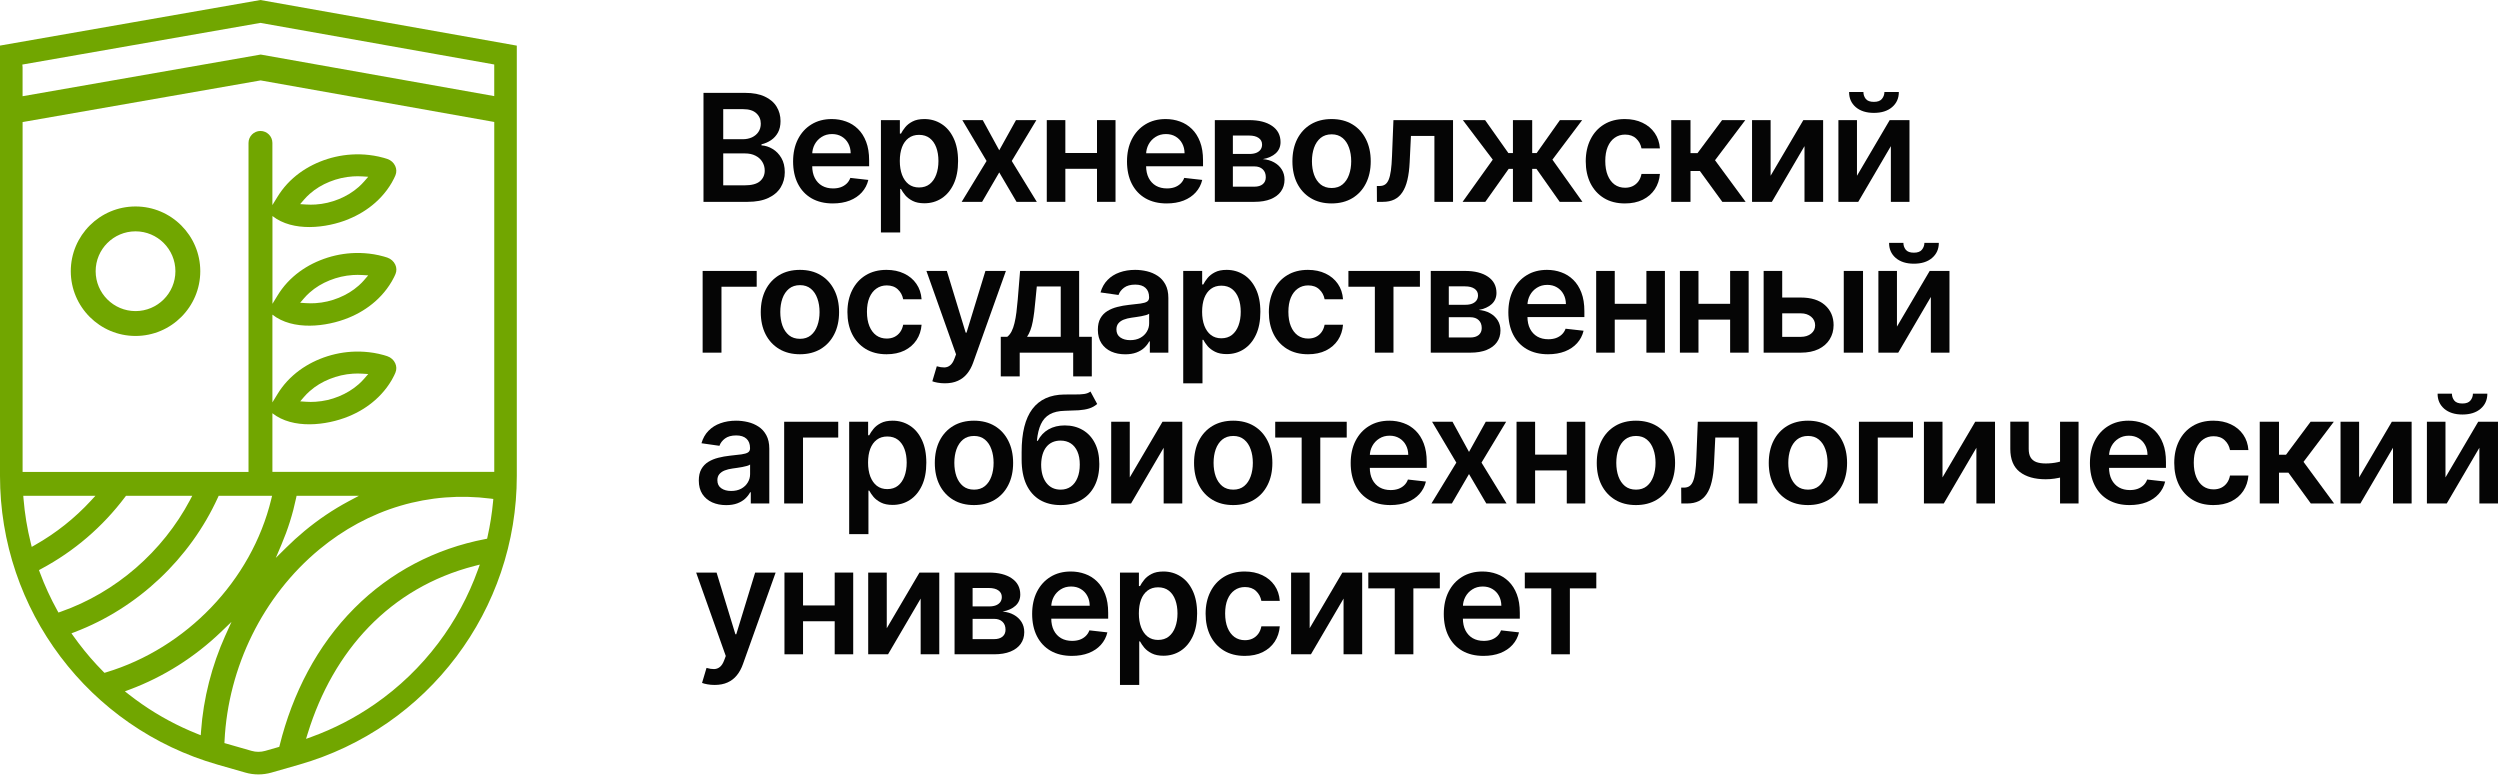 <?xml version="1.0" encoding="UTF-8"?> <svg xmlns="http://www.w3.org/2000/svg" width="978" height="303" viewBox="0 0 978 303" fill="none"> <path fill-rule="evenodd" clip-rule="evenodd" d="M101.889 0L0 17.831V186.203C0 199.049 2.085 211.756 6.209 223.924C10.228 235.783 16.114 246.892 23.652 256.889C31.189 266.887 40.24 275.608 50.533 282.745C61.09 290.059 72.732 295.57 85.077 299.109L95.969 302.233C97.633 302.713 99.356 302.95 101.086 302.95C102.816 302.95 104.539 302.707 106.204 302.233L117.095 299.109C129.441 295.57 141.089 290.059 151.639 282.745C161.933 275.608 170.983 266.893 178.521 256.889C186.058 246.885 191.938 235.783 195.964 223.924C200.088 211.762 202.173 199.055 202.173 186.21V17.851L101.889 0.007V0ZM74.343 195.609C63.635 215.788 45.35 231.757 23.764 239.315L22.869 239.63L22.409 238.802C19.765 234.027 17.482 229.061 15.588 223.944L15.246 223.023L16.108 222.556C29.058 215.623 40.108 206.139 48.948 194.405L49.284 193.958H75.211L74.337 195.609H74.343ZM29.302 247.24C53.901 237.868 74.33 218.55 85.248 194.609L85.551 193.951H106.44L106.105 195.339C98.376 227.199 72.811 253.594 41.509 263.019L40.865 263.217L40.391 262.736C36.918 259.237 33.689 255.501 30.716 251.562C30.065 250.693 29.42 249.819 28.795 248.937L27.953 247.753L29.308 247.24H29.302ZM136.433 196.069C130.263 199.358 124.462 203.297 119.088 207.757C116.615 209.809 114.234 211.973 111.952 214.236L107.894 218.248L110.124 212.992C112.61 207.145 114.53 201.061 115.833 194.846L116.023 193.951H140.412L136.439 196.069H136.433ZM88.175 248.549C82.854 260.395 79.566 273.129 78.645 286.086L78.533 287.625L77.106 287.053C69.515 284.021 62.294 280.14 55.578 275.483C53.828 274.266 52.112 273.004 50.435 271.688L48.856 270.452L50.737 269.748C64.017 264.789 76.152 257.093 86.38 247.286L90.556 243.281L88.182 248.562L88.175 248.549ZM87.84 289.802C89.254 261.059 102.79 233.185 125.034 214.834C134.374 207.125 145.056 201.272 156.684 197.838C168.135 194.458 180.066 193.55 191.906 195.05L192.984 195.188L192.886 196.266C192.458 200.897 191.735 205.488 190.715 210.026L190.551 210.743L189.827 210.881C170.299 214.63 152.758 223.773 138.695 237.861C123.975 252.614 114.419 271.412 109.413 291.532L109.255 292.163L103.77 293.735C102.014 294.242 100.159 294.242 98.403 293.735L87.794 290.69L87.84 289.802ZM120.391 286.888C130.349 254.6 152.488 229.935 185.637 221.398L187.696 220.865L186.979 222.865C183.283 233.165 178.06 242.827 171.477 251.562C164.505 260.809 156.132 268.873 146.608 275.47C138.939 280.791 130.625 285.093 121.851 288.276L119.726 289.046L120.391 286.882V286.888ZM35.596 195.839C29.23 202.745 21.876 208.572 13.7 213.209L12.411 213.94L12.056 212.499C10.636 206.81 9.682 201.009 9.202 195.161L9.103 193.945H37.339L35.596 195.832V195.839ZM136.347 85.728C140.155 84.17 143.707 82.038 146.792 79.302C148.443 77.842 149.923 76.244 151.251 74.481C151.968 73.521 152.633 72.528 153.238 71.495C153.56 70.943 153.863 70.377 154.139 69.798C154.283 69.496 154.428 69.193 154.56 68.884L154.711 68.535C155.185 67.365 155.139 66.089 154.612 64.938C154.034 63.655 152.915 62.655 151.587 62.208L151.232 62.09C150.876 61.971 150.515 61.859 150.16 61.761C149.489 61.57 148.818 61.399 148.134 61.254C146.897 60.985 145.641 60.774 144.385 60.63C142.069 60.36 139.754 60.301 137.426 60.452C133.216 60.721 129.086 61.669 125.179 63.247C121.351 64.793 117.793 66.924 114.701 69.66C113.044 71.12 111.564 72.725 110.242 74.494C109.676 75.251 109.144 76.04 108.644 76.843L106.559 80.23V55.9C106.559 53.335 104.454 51.23 101.889 51.23C99.324 51.23 97.219 53.335 97.219 55.9V184.611H8.84V47.751L101.955 31.453L193.353 47.712V184.605H106.565V161.663C114.557 167.984 127.652 166.458 136.354 162.9C140.162 161.341 143.714 159.21 146.799 156.474C148.449 155.014 149.929 153.415 151.258 151.653C151.975 150.692 152.639 149.699 153.244 148.667C153.567 148.114 153.869 147.548 154.145 146.97C154.29 146.667 154.435 146.364 154.566 146.055L154.711 145.707C155.191 144.536 155.139 143.267 154.612 142.109C154.034 140.82 152.909 139.833 151.58 139.373L151.225 139.254C150.87 139.136 150.508 139.024 150.146 138.919C149.482 138.728 148.805 138.564 148.127 138.413C146.891 138.136 145.634 137.932 144.378 137.788C142.063 137.525 139.754 137.459 137.426 137.61C133.216 137.88 129.086 138.833 125.179 140.412C121.358 141.958 117.799 144.089 114.708 146.825C113.057 148.285 111.571 149.89 110.249 151.653C109.676 152.416 109.144 153.205 108.65 154.014L106.565 157.414V123.087C114.557 129.402 127.665 127.876 136.367 124.317C140.182 122.759 143.727 120.628 146.818 117.891C148.469 116.431 149.949 114.833 151.271 113.077C151.988 112.116 152.652 111.123 153.257 110.091C153.58 109.532 153.889 108.966 154.172 108.387C154.316 108.091 154.454 107.795 154.586 107.493L154.737 107.137C155.211 105.973 155.165 104.697 154.639 103.546C154.047 102.257 152.922 101.264 151.593 100.797L151.238 100.679C150.883 100.56 150.521 100.455 150.166 100.35C149.495 100.159 148.824 99.995 148.147 99.843C146.91 99.567 145.661 99.363 144.404 99.218C142.083 98.955 139.774 98.89 137.446 99.041C133.236 99.311 129.106 100.264 125.199 101.843C121.371 103.382 117.812 105.519 114.721 108.256C113.07 109.716 111.584 111.321 110.268 113.083C109.703 113.846 109.163 114.636 108.67 115.445L106.585 118.852V84.512C114.583 90.813 127.678 89.293 136.38 85.735L136.347 85.728ZM118.891 78.145C119.595 77.329 120.345 76.566 121.154 75.849C123.469 73.804 126.054 72.265 128.915 71.107C131.868 69.917 134.887 69.213 138.064 69.009C139.3 68.93 140.537 68.93 141.78 69.009L144.049 69.154L142.563 70.87C141.866 71.673 141.122 72.422 140.333 73.126C138.018 75.172 135.426 76.724 132.565 77.895C129.625 79.092 126.613 79.802 123.443 80.006C122.186 80.092 120.93 80.085 119.674 80L117.418 79.855L118.891 78.145ZM142.563 148.042C141.872 148.844 141.122 149.594 140.333 150.298C138.018 152.343 135.426 153.895 132.565 155.066C129.625 156.27 126.613 156.967 123.443 157.171C122.186 157.256 120.93 157.256 119.674 157.164L117.444 157.007L118.898 155.31C119.595 154.494 120.358 153.731 121.16 153.021C123.469 150.975 126.067 149.429 128.928 148.278C131.881 147.088 134.9 146.384 138.077 146.18C139.314 146.101 140.55 146.101 141.78 146.18L144.049 146.325L142.556 148.042H142.563ZM142.563 109.459C141.872 110.262 141.122 111.012 140.333 111.715C138.018 113.761 135.42 115.32 132.565 116.484C129.625 117.687 126.613 118.391 123.443 118.595C122.186 118.674 120.923 118.674 119.667 118.589L117.424 118.431L118.891 116.727C119.595 115.912 120.345 115.142 121.154 114.432C123.469 112.386 126.054 110.841 128.915 109.689C131.868 108.499 134.887 107.795 138.064 107.591C139.3 107.512 140.537 107.512 141.773 107.591L144.043 107.729L142.55 109.446L142.563 109.459ZM101.961 21.343L8.833 37.642V26.296L8.741 25.257L101.882 8.952L193.346 25.224V37.596L101.961 21.337V21.343ZM53.02 80.769C39.056 80.769 27.69 92.128 27.69 106.098C27.69 120.062 39.056 131.427 53.02 131.427C66.983 131.427 78.342 120.062 78.349 106.098C78.349 92.135 66.983 80.769 53.02 80.769ZM68.621 106.098C68.621 114.701 61.623 121.7 53.02 121.7C44.416 121.7 37.418 114.701 37.418 106.098C37.418 97.495 44.416 90.497 53.02 90.497C61.623 90.497 68.621 97.495 68.621 106.098Z" fill="#71A600"></path> <path d="M275.204 78.959V36.333H291.522C294.603 36.333 297.163 36.819 299.202 37.79C301.256 38.747 302.789 40.059 303.802 41.724C304.829 43.389 305.342 45.276 305.342 47.385C305.342 49.12 305.009 50.604 304.343 51.839C303.677 53.06 302.782 54.052 301.658 54.816C300.534 55.579 299.279 56.127 297.891 56.46V56.876C299.404 56.959 300.854 57.424 302.241 58.27C303.643 59.103 304.787 60.282 305.675 61.809C306.563 63.335 307.007 65.181 307.007 67.345C307.007 69.552 306.473 71.536 305.405 73.298C304.336 75.046 302.727 76.427 300.576 77.44C298.425 78.453 295.72 78.959 292.459 78.959H275.204ZM282.926 72.507H291.231C294.034 72.507 296.053 71.973 297.287 70.904C298.536 69.822 299.161 68.434 299.161 66.742C299.161 65.479 298.849 64.341 298.224 63.328C297.6 62.301 296.712 61.497 295.56 60.914C294.408 60.317 293.035 60.019 291.439 60.019H282.926V72.507ZM282.926 54.462H290.565C291.897 54.462 293.097 54.219 294.165 53.733C295.234 53.234 296.073 52.533 296.684 51.631C297.308 50.715 297.621 49.633 297.621 48.384C297.621 46.733 297.038 45.373 295.872 44.305C294.72 43.236 293.007 42.702 290.731 42.702H282.926V54.462Z" fill="#050505"></path> <path d="M325.787 79.584C322.582 79.584 319.813 78.918 317.482 77.585C315.165 76.24 313.382 74.339 312.133 71.883C310.884 69.413 310.26 66.506 310.26 63.162C310.26 59.873 310.884 56.987 312.133 54.503C313.396 52.006 315.158 50.063 317.42 48.675C319.682 47.274 322.339 46.573 325.391 46.573C327.362 46.573 329.221 46.892 330.969 47.531C332.732 48.155 334.286 49.126 335.632 50.445C336.992 51.763 338.06 53.442 338.837 55.481C339.614 57.507 340.003 59.922 340.003 62.725V65.035H313.798V59.956H332.78C332.766 58.513 332.454 57.23 331.844 56.106C331.233 54.968 330.38 54.073 329.284 53.421C328.201 52.769 326.939 52.443 325.495 52.443C323.955 52.443 322.602 52.817 321.437 53.567C320.271 54.302 319.362 55.273 318.71 56.48C318.072 57.674 317.746 58.985 317.732 60.414V64.848C317.732 66.707 318.072 68.303 318.752 69.635C319.432 70.953 320.382 71.966 321.603 72.674C322.824 73.367 324.254 73.714 325.891 73.714C326.987 73.714 327.979 73.561 328.867 73.256C329.755 72.937 330.525 72.472 331.178 71.862C331.83 71.251 332.322 70.495 332.655 69.593L339.69 70.384C339.246 72.243 338.4 73.867 337.151 75.254C335.916 76.628 334.334 77.697 332.406 78.46C330.477 79.209 328.271 79.584 325.787 79.584Z" fill="#050505"></path> <path d="M344.618 90.948V46.99H352.028V52.276H352.465C352.854 51.499 353.402 50.674 354.109 49.799C354.817 48.911 355.774 48.155 356.982 47.531C358.189 46.892 359.729 46.573 361.602 46.573C364.072 46.573 366.299 47.205 368.283 48.467C370.281 49.716 371.863 51.569 373.029 54.025C374.208 56.467 374.798 59.464 374.798 63.016C374.798 66.527 374.222 69.51 373.071 71.966C371.919 74.422 370.351 76.295 368.367 77.585C366.382 78.876 364.135 79.521 361.623 79.521C359.791 79.521 358.272 79.216 357.065 78.605C355.858 77.995 354.886 77.259 354.151 76.399C353.429 75.525 352.867 74.699 352.465 73.922H352.153V90.948H344.618ZM352.007 62.974C352.007 65.042 352.299 66.853 352.881 68.407C353.478 69.961 354.331 71.175 355.441 72.049C356.565 72.909 357.925 73.34 359.521 73.34C361.186 73.34 362.58 72.895 363.704 72.007C364.828 71.106 365.675 69.877 366.244 68.323C366.826 66.755 367.118 64.972 367.118 62.974C367.118 60.99 366.833 59.228 366.264 57.688C365.696 56.148 364.849 54.94 363.725 54.066C362.601 53.192 361.2 52.755 359.521 52.755C357.911 52.755 356.545 53.178 355.421 54.025C354.297 54.871 353.443 56.057 352.861 57.584C352.292 59.11 352.007 60.907 352.007 62.974Z" fill="#050505"></path> <path d="M384.451 46.99L390.903 58.791L397.459 46.99H405.431L395.794 62.974L405.597 78.959H397.667L390.903 67.449L384.201 78.959H376.209L385.949 62.974L376.458 46.99H384.451Z" fill="#050505"></path> <path d="M431.459 59.852V66.034H414.433V59.852H431.459ZM416.764 46.99V78.959H409.5V46.99H416.764ZM436.391 46.99V78.959H429.148V46.99H436.391Z" fill="#050505"></path> <path d="M456.409 79.584C453.204 79.584 450.436 78.918 448.105 77.585C445.787 76.24 444.004 74.339 442.756 71.883C441.507 69.413 440.882 66.506 440.882 63.162C440.882 59.873 441.507 56.987 442.756 54.503C444.018 52.006 445.78 50.063 448.042 48.675C450.304 47.274 452.961 46.573 456.014 46.573C457.984 46.573 459.844 46.892 461.592 47.531C463.354 48.155 464.908 49.126 466.254 50.445C467.614 51.763 468.682 53.442 469.459 55.481C470.236 57.507 470.625 59.922 470.625 62.725V65.035H444.421V59.956H463.403C463.389 58.513 463.077 57.23 462.466 56.106C461.855 54.968 461.002 54.073 459.906 53.421C458.824 52.769 457.561 52.443 456.118 52.443C454.578 52.443 453.225 52.817 452.059 53.567C450.894 54.302 449.985 55.273 449.333 56.48C448.694 57.674 448.368 58.985 448.354 60.414V64.848C448.354 66.707 448.694 68.303 449.374 69.635C450.054 70.953 451.005 71.966 452.226 72.674C453.447 73.367 454.876 73.714 456.513 73.714C457.609 73.714 458.602 73.561 459.49 73.256C460.378 72.937 461.148 72.472 461.8 71.862C462.452 71.251 462.945 70.495 463.278 69.593L470.313 70.384C469.869 72.243 469.022 73.867 467.773 75.254C466.539 76.628 464.957 77.697 463.028 78.46C461.099 79.209 458.893 79.584 456.409 79.584Z" fill="#050505"></path> <path d="M475.241 78.959V46.99H488.665C492.454 46.99 495.444 47.746 497.636 49.258C499.842 50.771 500.945 52.88 500.945 55.586C500.945 57.376 500.321 58.839 499.072 59.977C497.837 61.101 496.151 61.857 494.015 62.246C495.694 62.385 497.164 62.808 498.427 63.516C499.704 64.223 500.703 65.153 501.424 66.305C502.146 67.456 502.507 68.781 502.507 70.28C502.507 72.042 502.042 73.575 501.112 74.88C500.196 76.17 498.857 77.176 497.095 77.898C495.347 78.605 493.224 78.959 490.726 78.959H475.241ZM482.297 73.027H490.726C492.114 73.027 493.203 72.701 493.994 72.049C494.785 71.383 495.18 70.481 495.18 69.343C495.18 68.025 494.785 66.991 493.994 66.242C493.203 65.479 492.114 65.097 490.726 65.097H482.297V73.027ZM482.297 60.227H488.811C489.838 60.227 490.719 60.081 491.454 59.79C492.19 59.485 492.752 59.061 493.14 58.52C493.529 57.965 493.723 57.306 493.723 56.543C493.723 55.447 493.272 54.587 492.37 53.962C491.482 53.338 490.247 53.026 488.665 53.026H482.297V60.227Z" fill="#050505"></path> <path d="M520.911 79.584C517.789 79.584 515.084 78.897 512.794 77.523C510.505 76.149 508.728 74.228 507.466 71.758C506.217 69.288 505.593 66.402 505.593 63.099C505.593 59.797 506.217 56.904 507.466 54.42C508.728 51.936 510.505 50.008 512.794 48.634C515.084 47.26 517.789 46.573 520.911 46.573C524.033 46.573 526.739 47.26 529.029 48.634C531.318 50.008 533.087 51.936 534.336 54.42C535.599 56.904 536.23 59.797 536.23 63.099C536.23 66.402 535.599 69.288 534.336 71.758C533.087 74.228 531.318 76.149 529.029 77.523C526.739 78.897 524.033 79.584 520.911 79.584ZM520.953 73.548C522.646 73.548 524.061 73.083 525.199 72.153C526.337 71.21 527.183 69.947 527.738 68.365C528.307 66.783 528.592 65.021 528.592 63.078C528.592 61.122 528.307 59.353 527.738 57.771C527.183 56.175 526.337 54.906 525.199 53.962C524.061 53.019 522.646 52.547 520.953 52.547C519.218 52.547 517.775 53.019 516.624 53.962C515.486 54.906 514.633 56.175 514.064 57.771C513.509 59.353 513.231 61.122 513.231 63.078C513.231 65.021 513.509 66.783 514.064 68.365C514.633 69.947 515.486 71.21 516.624 72.153C517.775 73.083 519.218 73.548 520.953 73.548Z" fill="#050505"></path> <path d="M538.66 78.959L538.619 72.757H539.722C540.555 72.757 541.255 72.569 541.824 72.195C542.393 71.82 542.865 71.196 543.239 70.322C543.614 69.433 543.906 68.24 544.114 66.742C544.322 65.243 544.467 63.377 544.551 61.143L545.113 46.99H568.424V78.959H561.139V53.171H551.96L551.461 63.474C551.336 66.138 551.038 68.448 550.566 70.405C550.108 72.347 549.456 73.95 548.609 75.213C547.777 76.475 546.729 77.419 545.467 78.043C544.204 78.654 542.712 78.959 540.992 78.959H538.66Z" fill="#050505"></path> <path d="M572.171 78.959L583.972 62.454L572.275 46.99H580.975L590.07 59.873H591.86V46.99H599.395V59.873H601.143L610.239 46.99H618.939L607.304 62.454L619.043 78.959H610.155L601.06 66.055H599.395V78.959H591.86V66.055H590.195L581.058 78.959H572.171Z" fill="#050505"></path> <path d="M635.663 79.584C632.472 79.584 629.731 78.883 627.442 77.481C625.166 76.08 623.411 74.144 622.176 71.674C620.955 69.191 620.344 66.332 620.344 63.099C620.344 59.852 620.969 56.987 622.217 54.503C623.466 52.006 625.228 50.063 627.504 48.675C629.794 47.274 632.499 46.573 635.621 46.573C638.216 46.573 640.512 47.052 642.511 48.009C644.523 48.953 646.125 50.292 647.319 52.026C648.512 53.747 649.192 55.759 649.358 58.062H642.157C641.865 56.522 641.172 55.239 640.075 54.212C638.993 53.171 637.543 52.651 635.725 52.651C634.185 52.651 632.832 53.067 631.667 53.9C630.501 54.718 629.592 55.898 628.94 57.438C628.302 58.978 627.983 60.824 627.983 62.974C627.983 65.153 628.302 67.026 628.94 68.594C629.578 70.148 630.473 71.348 631.625 72.195C632.791 73.027 634.157 73.444 635.725 73.444C636.835 73.444 637.828 73.236 638.702 72.819C639.59 72.389 640.332 71.772 640.929 70.967C641.525 70.162 641.935 69.184 642.157 68.032H649.358C649.178 70.294 648.512 72.299 647.36 74.047C646.208 75.782 644.641 77.141 642.656 78.127C640.672 79.098 638.341 79.584 635.663 79.584Z" fill="#050505"></path> <path d="M653.787 78.959V46.99H661.321V59.894H664.069L673.685 46.99H682.759L670.916 62.683L682.884 78.959H673.768L665.005 66.908H661.321V78.959H653.787Z" fill="#050505"></path> <path d="M692.662 68.76L705.462 46.99H713.205V78.959H705.92V57.167L693.161 78.959H685.398V46.99H692.662V68.76Z" fill="#050505"></path> <path d="M726.448 68.76L739.248 46.99H746.991V78.959H739.706V57.167L726.947 78.959H719.184V46.99H726.448V68.76ZM737.188 36H742.828C742.828 38.428 741.947 40.399 740.185 41.911C738.436 43.41 736.064 44.159 733.066 44.159C730.097 44.159 727.731 43.41 725.969 41.911C724.221 40.399 723.353 38.428 723.367 36H728.966C728.966 36.999 729.271 37.894 729.882 38.685C730.506 39.462 731.568 39.85 733.066 39.85C734.537 39.85 735.585 39.462 736.209 38.685C736.848 37.908 737.174 37.013 737.188 36Z" fill="#050505"></path> <path d="M296.018 105.99V112.171H282.239V137.959H274.871V105.99H296.018Z" fill="#050505"></path> <path d="M312.929 138.584C309.807 138.584 307.102 137.897 304.812 136.523C302.523 135.149 300.746 133.228 299.484 130.758C298.235 128.288 297.611 125.402 297.611 122.099C297.611 118.797 298.235 115.904 299.484 113.42C300.746 110.936 302.523 109.008 304.812 107.634C307.102 106.26 309.807 105.573 312.929 105.573C316.051 105.573 318.757 106.26 321.047 107.634C323.336 109.008 325.105 110.936 326.354 113.42C327.617 115.904 328.248 118.797 328.248 122.099C328.248 125.402 327.617 128.288 326.354 130.758C325.105 133.228 323.336 135.149 321.047 136.523C318.757 137.897 316.051 138.584 312.929 138.584ZM312.971 132.548C314.664 132.548 316.079 132.083 317.217 131.153C318.355 130.21 319.201 128.947 319.756 127.365C320.325 125.783 320.61 124.021 320.61 122.078C320.61 120.122 320.325 118.353 319.756 116.771C319.201 115.175 318.355 113.906 317.217 112.962C316.079 112.019 314.664 111.547 312.971 111.547C311.236 111.547 309.793 112.019 308.642 112.962C307.504 113.906 306.651 115.175 306.082 116.771C305.527 118.353 305.249 120.122 305.249 122.078C305.249 124.021 305.527 125.783 306.082 127.365C306.651 128.947 307.504 130.21 308.642 131.153C309.793 132.083 311.236 132.548 312.971 132.548Z" fill="#050505"></path> <path d="M346.83 138.584C343.638 138.584 340.898 137.883 338.608 136.481C336.333 135.08 334.578 133.144 333.343 130.674C332.122 128.191 331.511 125.332 331.511 122.099C331.511 118.852 332.135 115.987 333.384 113.503C334.633 111.006 336.395 109.063 338.671 107.675C340.96 106.274 343.666 105.573 346.788 105.573C349.383 105.573 351.679 106.052 353.677 107.009C355.689 107.953 357.292 109.292 358.485 111.026C359.679 112.747 360.359 114.759 360.525 117.062H353.324C353.032 115.522 352.338 114.239 351.242 113.212C350.16 112.171 348.71 111.651 346.892 111.651C345.352 111.651 343.999 112.067 342.834 112.9C341.668 113.718 340.759 114.898 340.107 116.438C339.469 117.978 339.15 119.824 339.15 121.974C339.15 124.153 339.469 126.026 340.107 127.594C340.745 129.148 341.64 130.348 342.792 131.195C343.958 132.027 345.324 132.444 346.892 132.444C348.002 132.444 348.994 132.235 349.869 131.819C350.757 131.389 351.499 130.772 352.096 129.967C352.692 129.162 353.102 128.184 353.324 127.032H360.525C360.345 129.294 359.679 131.299 358.527 133.047C357.375 134.782 355.807 136.141 353.823 137.127C351.839 138.098 349.508 138.584 346.83 138.584Z" fill="#050505"></path> <path d="M369.637 149.948C368.61 149.948 367.659 149.865 366.785 149.698C365.925 149.545 365.238 149.365 364.725 149.157L366.473 143.287C367.569 143.607 368.547 143.759 369.408 143.745C370.268 143.731 371.024 143.461 371.676 142.934C372.342 142.42 372.904 141.56 373.362 140.353L374.008 138.625L362.414 105.99H370.407L377.775 130.133H378.108L385.497 105.99H393.51L380.709 141.831C380.113 143.523 379.322 144.973 378.337 146.181C377.352 147.402 376.144 148.331 374.715 148.97C373.3 149.622 371.607 149.948 369.637 149.948Z" fill="#050505"></path> <path d="M391.502 147.242V131.757H394.041C394.721 131.229 395.29 130.515 395.748 129.613C396.206 128.697 396.58 127.622 396.872 126.387C397.177 125.138 397.427 123.744 397.621 122.203C397.815 120.649 397.989 118.977 398.141 117.187L399.057 105.99H422.16V131.757H427.114V147.242H419.829V137.959H398.911V147.242H391.502ZM401.784 131.757H414.959V112.067H405.593L405.093 117.187C404.815 120.573 404.448 123.473 403.99 125.887C403.532 128.302 402.797 130.258 401.784 131.757Z" fill="#050505"></path> <path d="M440.18 138.604C438.154 138.604 436.329 138.244 434.706 137.522C433.096 136.787 431.82 135.704 430.876 134.275C429.947 132.846 429.482 131.084 429.482 128.989C429.482 127.185 429.815 125.693 430.481 124.514C431.147 123.334 432.056 122.391 433.207 121.683C434.359 120.975 435.656 120.441 437.099 120.08C438.556 119.706 440.062 119.435 441.616 119.269C443.489 119.074 445.009 118.901 446.174 118.748C447.34 118.582 448.186 118.332 448.713 117.999C449.255 117.652 449.525 117.118 449.525 116.396V116.271C449.525 114.704 449.06 113.489 448.131 112.629C447.201 111.769 445.862 111.339 444.114 111.339C442.268 111.339 440.804 111.741 439.722 112.546C438.654 113.351 437.932 114.301 437.557 115.397L430.522 114.398C431.077 112.456 431.993 110.832 433.27 109.528C434.546 108.21 436.107 107.225 437.953 106.572C439.798 105.906 441.838 105.573 444.072 105.573C445.612 105.573 447.145 105.754 448.672 106.114C450.198 106.475 451.593 107.072 452.855 107.904C454.118 108.723 455.131 109.84 455.894 111.255C456.671 112.671 457.06 114.44 457.06 116.563V137.959H449.817V133.568H449.567C449.109 134.456 448.464 135.288 447.631 136.065C446.812 136.828 445.779 137.446 444.53 137.918C443.295 138.375 441.845 138.604 440.18 138.604ZM442.136 133.068C443.649 133.068 444.96 132.77 446.07 132.173C447.18 131.562 448.034 130.758 448.63 129.759C449.241 128.76 449.546 127.67 449.546 126.491V122.724C449.31 122.918 448.908 123.098 448.339 123.265C447.784 123.431 447.159 123.577 446.466 123.702C445.772 123.827 445.085 123.938 444.405 124.035C443.725 124.132 443.135 124.215 442.636 124.285C441.512 124.437 440.506 124.687 439.618 125.034C438.73 125.381 438.029 125.867 437.516 126.491C437.002 127.101 436.746 127.892 436.746 128.864C436.746 130.251 437.252 131.299 438.265 132.007C439.278 132.714 440.568 133.068 442.136 133.068Z" fill="#050505"></path> <path d="M462.877 149.948V105.99H470.287V111.276H470.724C471.113 110.499 471.661 109.674 472.368 108.799C473.076 107.911 474.034 107.155 475.241 106.531C476.448 105.892 477.988 105.573 479.861 105.573C482.331 105.573 484.558 106.205 486.542 107.467C488.541 108.716 490.122 110.569 491.288 113.025C492.467 115.467 493.057 118.464 493.057 122.016C493.057 125.527 492.481 128.51 491.33 130.966C490.178 133.422 488.61 135.295 486.626 136.585C484.642 137.876 482.394 138.521 479.882 138.521C478.051 138.521 476.531 138.216 475.324 137.605C474.117 136.995 473.146 136.259 472.41 135.399C471.689 134.525 471.127 133.699 470.724 132.922H470.412V149.948H462.877ZM470.266 121.974C470.266 124.042 470.558 125.853 471.14 127.407C471.737 128.961 472.59 130.175 473.701 131.049C474.824 131.909 476.184 132.34 477.78 132.34C479.445 132.34 480.84 131.896 481.964 131.007C483.087 130.106 483.934 128.878 484.503 127.323C485.086 125.756 485.377 123.972 485.377 121.974C485.377 119.99 485.092 118.228 484.524 116.688C483.955 115.148 483.108 113.94 481.984 113.066C480.86 112.192 479.459 111.755 477.78 111.755C476.17 111.755 474.804 112.178 473.68 113.025C472.556 113.871 471.702 115.057 471.12 116.584C470.551 118.11 470.266 119.907 470.266 121.974Z" fill="#050505"></path> <path d="M511.696 138.584C508.505 138.584 505.764 137.883 503.475 136.481C501.199 135.08 499.444 133.144 498.209 130.674C496.988 128.191 496.377 125.332 496.377 122.099C496.377 118.852 497.002 115.987 498.251 113.503C499.499 111.006 501.262 109.063 503.537 107.675C505.827 106.274 508.532 105.573 511.654 105.573C514.249 105.573 516.546 106.052 518.544 107.009C520.556 107.953 522.158 109.292 523.352 111.026C524.545 112.747 525.225 114.759 525.391 117.062H518.19C517.899 115.522 517.205 114.239 516.109 113.212C515.026 112.171 513.576 111.651 511.759 111.651C510.218 111.651 508.865 112.067 507.7 112.9C506.534 113.718 505.625 114.898 504.973 116.438C504.335 117.978 504.016 119.824 504.016 121.974C504.016 124.153 504.335 126.026 504.973 127.594C505.612 129.148 506.507 130.348 507.658 131.195C508.824 132.027 510.191 132.444 511.759 132.444C512.869 132.444 513.861 132.235 514.735 131.819C515.623 131.389 516.365 130.772 516.962 129.967C517.559 129.162 517.968 128.184 518.19 127.032H525.391C525.211 129.294 524.545 131.299 523.393 133.047C522.242 134.782 520.674 136.141 518.689 137.127C516.705 138.098 514.374 138.584 511.696 138.584Z" fill="#050505"></path> <path d="M527.499 112.171V105.99H555.473V112.171H545.128V137.959H537.844V112.171H527.499Z" fill="#050505"></path> <path d="M559.714 137.959V105.99H573.139C576.927 105.99 579.917 106.746 582.109 108.258C584.315 109.771 585.419 111.88 585.419 114.586C585.419 116.376 584.794 117.839 583.545 118.977C582.31 120.101 580.625 120.857 578.488 121.246C580.167 121.385 581.637 121.808 582.9 122.516C584.177 123.223 585.176 124.153 585.897 125.305C586.619 126.456 586.98 127.781 586.98 129.28C586.98 131.042 586.515 132.575 585.585 133.88C584.669 135.17 583.33 136.176 581.568 136.898C579.82 137.605 577.697 137.959 575.199 137.959H559.714ZM566.77 132.027H575.199C576.587 132.027 577.676 131.701 578.467 131.049C579.258 130.383 579.653 129.481 579.653 128.343C579.653 127.025 579.258 125.991 578.467 125.242C577.676 124.479 576.587 124.097 575.199 124.097H566.77V132.027ZM566.77 119.227H573.284C574.311 119.227 575.192 119.081 575.928 118.79C576.663 118.485 577.225 118.061 577.613 117.52C578.002 116.965 578.196 116.306 578.196 115.543C578.196 114.447 577.745 113.587 576.843 112.962C575.955 112.338 574.72 112.025 573.139 112.025H566.77V119.227Z" fill="#050505"></path> <path d="M605.593 138.584C602.387 138.584 599.619 137.918 597.288 136.585C594.971 135.24 593.188 133.339 591.939 130.883C590.69 128.413 590.066 125.506 590.066 122.162C590.066 118.873 590.69 115.987 591.939 113.503C593.202 111.006 594.964 109.063 597.225 107.675C599.487 106.274 602.144 105.573 605.197 105.573C607.167 105.573 609.027 105.892 610.775 106.531C612.537 107.155 614.091 108.126 615.437 109.445C616.797 110.763 617.866 112.442 618.643 114.481C619.42 116.507 619.808 118.922 619.808 121.725V124.035H593.604V118.956H612.586C612.572 117.513 612.26 116.23 611.649 115.106C611.039 113.968 610.185 113.073 609.089 112.421C608.007 111.769 606.744 111.443 605.301 111.443C603.761 111.443 602.408 111.817 601.242 112.567C600.077 113.302 599.168 114.273 598.516 115.481C597.878 116.674 597.552 117.985 597.538 119.414V123.848C597.538 125.707 597.878 127.303 598.558 128.635C599.237 129.953 600.188 130.966 601.409 131.673C602.63 132.367 604.059 132.714 605.697 132.714C606.793 132.714 607.785 132.562 608.673 132.256C609.561 131.937 610.331 131.472 610.983 130.862C611.635 130.251 612.128 129.495 612.461 128.593L619.496 129.384C619.052 131.243 618.206 132.867 616.957 134.254C615.722 135.628 614.14 136.697 612.211 137.46C610.283 138.209 608.076 138.584 605.593 138.584Z" fill="#050505"></path> <path d="M646.382 118.852V125.034H629.357V118.852H646.382ZM631.688 105.99V137.959H624.424V105.99H631.688ZM651.315 105.99V137.959H644.072V105.99H651.315Z" fill="#050505"></path> <path d="M679.138 118.852V125.034H662.113V118.852H679.138ZM664.444 105.99V137.959H657.18V105.99H664.444ZM684.071 105.99V137.959H676.828V105.99H684.071Z" fill="#050505"></path> <path d="M695.035 116.396H704.463C708.543 116.396 711.7 117.388 713.934 119.373C716.168 121.357 717.291 123.959 717.305 127.178C717.291 129.273 716.778 131.132 715.765 132.756C714.766 134.379 713.309 135.656 711.394 136.585C709.493 137.501 707.183 137.959 704.463 137.959H689.936V105.99H697.199V131.778H704.463C706.101 131.778 707.447 131.361 708.501 130.529C709.556 129.682 710.083 128.6 710.083 127.282C710.083 125.894 709.556 124.763 708.501 123.889C707.447 123.015 706.101 122.578 704.463 122.578H695.035V116.396ZM721.281 137.959V105.99H728.815V137.959H721.281Z" fill="#050505"></path> <path d="M742.09 127.761L754.89 105.99H762.633V137.959H755.348V116.167L742.589 137.959H734.826V105.99H742.09V127.761ZM752.829 95H758.47C758.47 97.428 757.589 99.399 755.826 100.911C754.078 102.41 751.705 103.159 748.708 103.159C745.739 103.159 743.373 102.41 741.611 100.911C739.862 99.399 738.995 97.428 739.009 95H744.608C744.608 95.999 744.913 96.894 745.524 97.685C746.148 98.462 747.21 98.85 748.708 98.85C750.179 98.85 751.227 98.462 751.851 97.685C752.489 96.908 752.815 96.013 752.829 95Z" fill="#050505"></path> <path d="M284.071 197.604C282.045 197.604 280.22 197.244 278.597 196.522C276.987 195.787 275.711 194.704 274.767 193.275C273.838 191.846 273.373 190.084 273.373 187.989C273.373 186.185 273.706 184.693 274.372 183.514C275.038 182.334 275.947 181.391 277.098 180.683C278.25 179.975 279.547 179.441 280.99 179.08C282.447 178.706 283.953 178.435 285.507 178.269C287.38 178.074 288.9 177.901 290.065 177.748C291.231 177.582 292.077 177.332 292.604 176.999C293.146 176.652 293.416 176.118 293.416 175.396V175.271C293.416 173.703 292.951 172.489 292.022 171.629C291.092 170.769 289.753 170.339 288.005 170.339C286.159 170.339 284.695 170.741 283.613 171.546C282.545 172.351 281.823 173.301 281.448 174.397L274.413 173.398C274.968 171.456 275.884 169.832 277.161 168.528C278.437 167.21 279.998 166.225 281.844 165.572C283.689 164.906 285.729 164.573 287.963 164.573C289.503 164.573 291.036 164.754 292.563 165.114C294.089 165.475 295.484 166.072 296.746 166.904C298.009 167.723 299.022 168.84 299.785 170.255C300.562 171.671 300.951 173.44 300.951 175.563V196.959H293.708V192.568H293.458C293 193.456 292.355 194.288 291.522 195.065C290.703 195.828 289.67 196.446 288.421 196.918C287.186 197.375 285.736 197.604 284.071 197.604ZM286.027 192.068C287.54 192.068 288.851 191.77 289.961 191.173C291.071 190.562 291.925 189.758 292.521 188.759C293.132 187.76 293.437 186.67 293.437 185.491V181.724C293.201 181.918 292.799 182.098 292.23 182.265C291.675 182.431 291.05 182.577 290.357 182.702C289.663 182.827 288.976 182.938 288.296 183.035C287.616 183.132 287.026 183.215 286.527 183.285C285.403 183.437 284.397 183.687 283.509 184.034C282.621 184.381 281.92 184.867 281.407 185.491C280.893 186.101 280.637 186.892 280.637 187.864C280.637 189.251 281.143 190.299 282.156 191.007C283.169 191.714 284.459 192.068 286.027 192.068Z" fill="#050505"></path> <path d="M327.915 164.99V171.171H314.136V196.959H306.768V164.99H327.915Z" fill="#050505"></path> <path d="M332.198 208.948V164.99H339.607V170.276H340.045C340.433 169.499 340.981 168.674 341.689 167.799C342.397 166.911 343.354 166.155 344.561 165.531C345.768 164.892 347.309 164.573 349.182 164.573C351.652 164.573 353.879 165.205 355.863 166.467C357.861 167.716 359.443 169.569 360.608 172.025C361.788 174.467 362.378 177.464 362.378 181.016C362.378 184.527 361.802 187.51 360.65 189.966C359.498 192.422 357.93 194.295 355.946 195.585C353.962 196.876 351.714 197.521 349.203 197.521C347.371 197.521 345.852 197.216 344.644 196.605C343.437 195.995 342.466 195.259 341.73 194.399C341.009 193.525 340.447 192.699 340.045 191.922H339.732V208.948H332.198ZM339.587 180.974C339.587 183.042 339.878 184.853 340.461 186.407C341.058 187.961 341.911 189.175 343.021 190.049C344.145 190.909 345.505 191.34 347.1 191.34C348.765 191.34 350.16 190.896 351.284 190.007C352.408 189.106 353.254 187.878 353.823 186.323C354.406 184.755 354.697 182.972 354.697 180.974C354.697 178.99 354.413 177.228 353.844 175.688C353.275 174.148 352.429 172.94 351.305 172.066C350.181 171.192 348.779 170.755 347.1 170.755C345.491 170.755 344.124 171.178 343 172.025C341.876 172.871 341.023 174.057 340.44 175.584C339.871 177.11 339.587 178.907 339.587 180.974Z" fill="#050505"></path> <path d="M381.016 197.584C377.894 197.584 375.189 196.897 372.899 195.523C370.61 194.149 368.834 192.228 367.571 189.758C366.322 187.288 365.698 184.402 365.698 181.099C365.698 177.797 366.322 174.904 367.571 172.42C368.834 169.936 370.61 168.008 372.899 166.634C375.189 165.26 377.894 164.573 381.016 164.573C384.139 164.573 386.844 165.26 389.134 166.634C391.423 168.008 393.192 169.936 394.441 172.42C395.704 174.904 396.335 177.797 396.335 181.099C396.335 184.402 395.704 187.288 394.441 189.758C393.192 192.228 391.423 194.149 389.134 195.523C386.844 196.897 384.139 197.584 381.016 197.584ZM381.058 191.548C382.751 191.548 384.166 191.083 385.304 190.153C386.442 189.21 387.288 187.947 387.843 186.365C388.412 184.783 388.697 183.021 388.697 181.078C388.697 179.122 388.412 177.353 387.843 175.771C387.288 174.175 386.442 172.906 385.304 171.962C384.166 171.019 382.751 170.547 381.058 170.547C379.324 170.547 377.881 171.019 376.729 171.962C375.591 172.906 374.738 174.175 374.169 175.771C373.614 177.353 373.336 179.122 373.336 181.078C373.336 183.021 373.614 184.783 374.169 186.365C374.738 187.947 375.591 189.21 376.729 190.153C377.881 191.083 379.324 191.548 381.058 191.548Z" fill="#050505"></path> <path d="M426.593 153.167L429.216 158.038C428.286 158.843 427.246 159.425 426.094 159.786C424.942 160.147 423.589 160.383 422.035 160.494C420.495 160.591 418.663 160.66 416.54 160.702C414.154 160.757 412.204 161.208 410.692 162.055C409.179 162.901 408.021 164.185 407.216 165.905C406.411 167.612 405.884 169.791 405.634 172.441H405.988C406.987 170.484 408.388 168.993 410.192 167.966C411.996 166.939 414.112 166.426 416.54 166.426C419.191 166.426 421.529 167.022 423.555 168.216C425.594 169.395 427.183 171.109 428.321 173.357C429.473 175.604 430.048 178.324 430.048 181.516C430.048 184.804 429.431 187.656 428.196 190.07C426.961 192.47 425.206 194.323 422.93 195.627C420.668 196.931 417.984 197.584 414.875 197.584C411.781 197.584 409.089 196.911 406.8 195.565C404.524 194.205 402.762 192.2 401.513 189.55C400.278 186.885 399.661 183.604 399.661 179.705V176.832C399.661 169.312 401.062 163.699 403.865 159.994C406.668 156.289 410.824 154.402 416.332 154.333C417.97 154.305 419.434 154.298 420.724 154.312C422.028 154.326 423.166 154.264 424.137 154.125C425.109 153.986 425.927 153.667 426.593 153.167ZM414.917 191.548C416.457 191.548 417.789 191.152 418.913 190.361C420.037 189.557 420.897 188.419 421.494 186.948C422.105 185.477 422.41 183.736 422.41 181.724C422.41 179.739 422.105 178.054 421.494 176.666C420.884 175.265 420.016 174.196 418.892 173.461C417.768 172.725 416.429 172.358 414.875 172.358C413.71 172.358 412.662 172.566 411.733 172.982C410.803 173.398 410.012 174.009 409.36 174.814C408.708 175.618 408.208 176.597 407.861 177.748C407.514 178.9 407.327 180.225 407.299 181.724C407.299 184.735 407.979 187.128 409.339 188.904C410.699 190.667 412.558 191.548 414.917 191.548Z" fill="#050505"></path> <path d="M441.965 186.761L454.765 164.99H462.508V196.959H455.223V175.167L442.464 196.959H434.701V164.99H441.965V186.761Z" fill="#050505"></path> <path d="M482.432 197.584C479.31 197.584 476.604 196.897 474.315 195.523C472.025 194.149 470.249 192.228 468.986 189.758C467.737 187.288 467.113 184.402 467.113 181.099C467.113 177.797 467.737 174.904 468.986 172.42C470.249 169.936 472.025 168.008 474.315 166.634C476.604 165.26 479.31 164.573 482.432 164.573C485.554 164.573 488.26 165.26 490.549 166.634C492.839 168.008 494.608 169.936 495.857 172.42C497.119 174.904 497.751 177.797 497.751 181.099C497.751 184.402 497.119 187.288 495.857 189.758C494.608 192.228 492.839 194.149 490.549 195.523C488.26 196.897 485.554 197.584 482.432 197.584ZM482.473 191.548C484.166 191.548 485.582 191.083 486.719 190.153C487.857 189.21 488.704 187.947 489.259 186.365C489.828 184.783 490.112 183.021 490.112 181.078C490.112 179.122 489.828 177.353 489.259 175.771C488.704 174.175 487.857 172.906 486.719 171.962C485.582 171.019 484.166 170.547 482.473 170.547C480.739 170.547 479.296 171.019 478.144 171.962C477.006 172.906 476.153 174.175 475.584 175.771C475.029 177.353 474.752 179.122 474.752 181.078C474.752 183.021 475.029 184.783 475.584 186.365C476.153 187.947 477.006 189.21 478.144 190.153C479.296 191.083 480.739 191.548 482.473 191.548Z" fill="#050505"></path> <path d="M498.865 171.171V164.99H526.838V171.171H516.494V196.959H509.209V171.171H498.865Z" fill="#050505"></path> <path d="M543.916 197.584C540.711 197.584 537.942 196.918 535.611 195.585C533.294 194.24 531.511 192.339 530.262 189.883C529.013 187.413 528.389 184.506 528.389 181.162C528.389 177.873 529.013 174.987 530.262 172.503C531.525 170.006 533.287 168.063 535.549 166.675C537.811 165.274 540.468 164.573 543.52 164.573C545.491 164.573 547.35 164.892 549.098 165.531C550.861 166.155 552.415 167.126 553.761 168.445C555.121 169.763 556.189 171.442 556.966 173.481C557.743 175.507 558.132 177.922 558.132 180.725V183.035H531.927V177.956H550.909C550.895 176.513 550.583 175.23 549.973 174.106C549.362 172.968 548.509 172.073 547.413 171.421C546.33 170.769 545.068 170.443 543.625 170.443C542.084 170.443 540.731 170.817 539.566 171.567C538.4 172.302 537.491 173.273 536.839 174.481C536.201 175.674 535.875 176.985 535.861 178.414V182.848C535.861 184.707 536.201 186.303 536.881 187.635C537.561 188.953 538.511 189.966 539.732 190.673C540.953 191.367 542.383 191.714 544.02 191.714C545.116 191.714 546.108 191.562 546.996 191.256C547.884 190.937 548.654 190.472 549.307 189.862C549.959 189.251 550.451 188.495 550.784 187.593L557.819 188.384C557.375 190.243 556.529 191.867 555.28 193.254C554.045 194.628 552.463 195.697 550.535 196.46C548.606 197.209 546.4 197.584 543.916 197.584Z" fill="#050505"></path> <path d="M568.221 164.99L574.674 176.791L581.23 164.99H589.201L579.565 180.974L589.368 196.959H581.438L574.674 185.449L567.972 196.959H559.979L569.72 180.974L560.229 164.99H568.221Z" fill="#050505"></path> <path d="M615.229 177.852V184.034H598.204V177.852H615.229ZM600.535 164.99V196.959H593.271V164.99H600.535ZM620.162 164.99V196.959H612.919V164.99H620.162Z" fill="#050505"></path> <path d="M639.972 197.584C636.85 197.584 634.144 196.897 631.854 195.523C629.565 194.149 627.789 192.228 626.526 189.758C625.277 187.288 624.653 184.402 624.653 181.099C624.653 177.797 625.277 174.904 626.526 172.42C627.789 169.936 629.565 168.008 631.854 166.634C634.144 165.26 636.85 164.573 639.972 164.573C643.094 164.573 645.8 165.26 648.089 166.634C650.379 168.008 652.148 169.936 653.396 172.42C654.659 174.904 655.291 177.797 655.291 181.099C655.291 184.402 654.659 187.288 653.396 189.758C652.148 192.228 650.379 194.149 648.089 195.523C645.8 196.897 643.094 197.584 639.972 197.584ZM640.013 191.548C641.706 191.548 643.122 191.083 644.259 190.153C645.397 189.21 646.244 187.947 646.799 186.365C647.367 184.783 647.652 183.021 647.652 181.078C647.652 179.122 647.367 177.353 646.799 175.771C646.244 174.175 645.397 172.906 644.259 171.962C643.122 171.019 641.706 170.547 640.013 170.547C638.279 170.547 636.836 171.019 635.684 171.962C634.546 172.906 633.693 174.175 633.124 175.771C632.569 177.353 632.292 179.122 632.292 181.078C632.292 183.021 632.569 184.783 633.124 186.365C633.693 187.947 634.546 189.21 635.684 190.153C636.836 191.083 638.279 191.548 640.013 191.548Z" fill="#050505"></path> <path d="M657.721 196.959L657.679 190.757H658.782C659.615 190.757 660.316 190.569 660.885 190.195C661.453 189.82 661.925 189.196 662.3 188.322C662.675 187.434 662.966 186.24 663.174 184.742C663.382 183.243 663.528 181.377 663.611 179.143L664.173 164.99H687.484V196.959H680.2V171.171H671.021L670.521 181.474C670.396 184.138 670.098 186.448 669.626 188.405C669.168 190.347 668.516 191.95 667.67 193.213C666.837 194.475 665.79 195.419 664.527 196.043C663.264 196.654 661.773 196.959 660.052 196.959H657.721Z" fill="#050505"></path> <path d="M707.258 197.584C704.136 197.584 701.43 196.897 699.14 195.523C696.851 194.149 695.075 192.228 693.812 189.758C692.563 187.288 691.939 184.402 691.939 181.099C691.939 177.797 692.563 174.904 693.812 172.42C695.075 169.936 696.851 168.008 699.14 166.634C701.43 165.26 704.136 164.573 707.258 164.573C710.38 164.573 713.085 165.26 715.375 166.634C717.664 168.008 719.434 169.936 720.682 172.42C721.945 174.904 722.576 177.797 722.576 181.099C722.576 184.402 721.945 187.288 720.682 189.758C719.434 192.228 717.664 194.149 715.375 195.523C713.085 196.897 710.38 197.584 707.258 197.584ZM707.299 191.548C708.992 191.548 710.407 191.083 711.545 190.153C712.683 189.21 713.529 187.947 714.084 186.365C714.653 184.783 714.938 183.021 714.938 181.078C714.938 179.122 714.653 177.353 714.084 175.771C713.529 174.175 712.683 172.906 711.545 171.962C710.407 171.019 708.992 170.547 707.299 170.547C705.565 170.547 704.122 171.019 702.97 171.962C701.832 172.906 700.979 174.175 700.41 175.771C699.855 177.353 699.577 179.122 699.577 181.078C699.577 183.021 699.855 184.783 700.41 186.365C700.979 187.947 701.832 189.21 702.97 190.153C704.122 191.083 705.565 191.548 707.299 191.548Z" fill="#050505"></path> <path d="M748.36 164.99V171.171H734.581V196.959H727.213V164.99H748.36Z" fill="#050505"></path> <path d="M759.906 186.761L772.707 164.99H780.449V196.959H773.165V175.167L760.406 196.959H752.642V164.99H759.906V186.761Z" fill="#050505"></path> <path d="M813.132 164.99V196.959H805.889V164.99H813.132ZM809.74 179.434V185.595C808.921 185.956 807.991 186.282 806.951 186.573C805.924 186.851 804.835 187.073 803.683 187.239C802.545 187.406 801.407 187.489 800.269 187.489C795.996 187.489 792.617 186.532 790.133 184.617C787.663 182.688 786.428 179.684 786.428 175.604V164.948H793.63V175.604C793.63 176.978 793.873 178.081 794.358 178.914C794.844 179.746 795.579 180.357 796.565 180.745C797.55 181.12 798.785 181.307 800.269 181.307C801.935 181.307 803.516 181.141 805.015 180.808C806.514 180.475 808.088 180.017 809.74 179.434Z" fill="#050505"></path> <path d="M833.109 197.584C829.903 197.584 827.135 196.918 824.804 195.585C822.487 194.24 820.704 192.339 819.455 189.883C818.206 187.413 817.582 184.506 817.582 181.162C817.582 177.873 818.206 174.987 819.455 172.503C820.717 170.006 822.48 168.063 824.741 166.675C827.003 165.274 829.66 164.573 832.713 164.573C834.683 164.573 836.543 164.892 838.291 165.531C840.053 166.155 841.607 167.126 842.953 168.445C844.313 169.763 845.382 171.442 846.159 173.481C846.936 175.507 847.324 177.922 847.324 180.725V183.035H821.12V177.956H840.102C840.088 176.513 839.776 175.23 839.165 174.106C838.555 172.968 837.701 172.073 836.605 171.421C835.523 170.769 834.26 170.443 832.817 170.443C831.277 170.443 829.924 170.817 828.758 171.567C827.593 172.302 826.684 173.273 826.032 174.481C825.394 175.674 825.068 176.985 825.054 178.414V182.848C825.054 184.707 825.394 186.303 826.073 187.635C826.753 188.953 827.704 189.966 828.925 190.673C830.146 191.367 831.575 191.714 833.213 191.714C834.309 191.714 835.301 191.562 836.189 191.256C837.077 190.937 837.847 190.472 838.499 189.862C839.151 189.251 839.644 188.495 839.977 187.593L847.012 188.384C846.568 190.243 845.722 191.867 844.473 193.254C843.238 194.628 841.656 195.697 839.727 196.46C837.799 197.209 835.592 197.584 833.109 197.584Z" fill="#050505"></path> <path d="M865.885 197.584C862.694 197.584 859.953 196.883 857.664 195.481C855.388 194.08 853.633 192.144 852.398 189.674C851.177 187.191 850.566 184.332 850.566 181.099C850.566 177.852 851.191 174.987 852.439 172.503C853.688 170.006 855.451 168.063 857.726 166.675C860.016 165.274 862.721 164.573 865.843 164.573C868.438 164.573 870.735 165.052 872.733 166.009C874.745 166.953 876.347 168.292 877.541 170.026C878.734 171.747 879.414 173.759 879.58 176.062H872.379C872.087 174.522 871.394 173.239 870.297 172.212C869.215 171.171 867.765 170.651 865.947 170.651C864.407 170.651 863.054 171.067 861.889 171.9C860.723 172.718 859.814 173.898 859.162 175.438C858.524 176.978 858.205 178.824 858.205 180.974C858.205 183.153 858.524 185.026 859.162 186.594C859.801 188.148 860.696 189.348 861.847 190.195C863.013 191.027 864.38 191.444 865.947 191.444C867.057 191.444 868.05 191.235 868.924 190.819C869.812 190.389 870.554 189.772 871.151 188.967C871.748 188.162 872.157 187.184 872.379 186.032H879.58C879.4 188.294 878.734 190.299 877.582 192.047C876.431 193.782 874.863 195.141 872.878 196.127C870.894 197.098 868.563 197.584 865.885 197.584Z" fill="#050505"></path> <path d="M884.009 196.959V164.99H891.543V177.894H894.291L903.907 164.99H912.981L901.138 180.683L913.106 196.959H903.99L895.227 184.908H891.543V196.959H884.009Z" fill="#050505"></path> <path d="M922.884 186.761L935.684 164.99H943.427V196.959H936.142V175.167L923.383 196.959H915.62V164.99H922.884V186.761Z" fill="#050505"></path> <path d="M956.67 186.761L969.47 164.99H977.213V196.959H969.928V175.167L957.169 196.959H949.406V164.99H956.67V186.761ZM967.41 154H973.05C973.05 156.428 972.169 158.399 970.407 159.911C968.659 161.41 966.286 162.159 963.289 162.159C960.319 162.159 957.953 161.41 956.191 159.911C954.443 158.399 953.576 156.428 953.589 154H959.188C959.188 154.999 959.494 155.894 960.104 156.685C960.729 157.462 961.79 157.851 963.289 157.851C964.759 157.851 965.807 157.462 966.431 156.685C967.07 155.908 967.396 155.013 967.41 154Z" fill="#050505"></path> <path d="M279.554 267.948C278.528 267.948 277.577 267.865 276.703 267.698C275.843 267.545 275.156 267.365 274.642 267.157L276.391 261.287C277.487 261.607 278.465 261.759 279.325 261.745C280.186 261.731 280.942 261.461 281.594 260.934C282.26 260.42 282.822 259.56 283.28 258.353L283.925 256.625L272.332 223.99H280.324L287.692 248.133H288.025L295.414 223.99H303.427L290.627 259.831C290.03 261.523 289.24 262.973 288.254 264.181C287.269 265.402 286.062 266.331 284.633 266.97C283.218 267.622 281.525 267.948 279.554 267.948Z" fill="#050505"></path> <path d="M328.841 236.852V243.034H311.816V236.852H328.841ZM314.147 223.99V255.959H306.883V223.99H314.147ZM333.774 223.99V255.959H326.531V223.99H333.774Z" fill="#050505"></path> <path d="M346.903 245.761L359.703 223.99H367.446V255.959H360.161V234.167L347.402 255.959H339.639V223.99H346.903V245.761Z" fill="#050505"></path> <path d="M373.425 255.959V223.99H386.85C390.638 223.99 393.628 224.746 395.82 226.258C398.026 227.771 399.13 229.88 399.13 232.586C399.13 234.376 398.505 235.839 397.256 236.977C396.021 238.101 394.335 238.857 392.199 239.246C393.878 239.385 395.348 239.808 396.611 240.516C397.888 241.223 398.887 242.153 399.608 243.305C400.33 244.456 400.691 245.781 400.691 247.28C400.691 249.042 400.226 250.575 399.296 251.88C398.38 253.17 397.041 254.176 395.279 254.898C393.531 255.605 391.408 255.959 388.91 255.959H373.425ZM380.481 250.027H388.91C390.298 250.027 391.387 249.701 392.178 249.049C392.969 248.383 393.364 247.481 393.364 246.343C393.364 245.025 392.969 243.991 392.178 243.242C391.387 242.479 390.298 242.097 388.91 242.097H380.481V250.027ZM380.481 237.227H386.995C388.022 237.227 388.903 237.081 389.639 236.79C390.374 236.485 390.936 236.061 391.324 235.52C391.713 234.965 391.907 234.306 391.907 233.543C391.907 232.447 391.456 231.587 390.554 230.962C389.666 230.338 388.431 230.025 386.85 230.025H380.481V237.227Z" fill="#050505"></path> <path d="M419.303 256.584C416.098 256.584 413.33 255.918 410.999 254.585C408.682 253.24 406.899 251.339 405.65 248.883C404.401 246.413 403.777 243.506 403.777 240.162C403.777 236.873 404.401 233.987 405.65 231.503C406.912 229.006 408.675 227.063 410.936 225.675C413.198 224.274 415.855 223.573 418.908 223.573C420.878 223.573 422.738 223.892 424.486 224.531C426.248 225.155 427.802 226.126 429.148 227.445C430.508 228.763 431.577 230.442 432.354 232.481C433.131 234.507 433.519 236.922 433.519 239.725V242.035H407.315V236.956H426.297C426.283 235.513 425.971 234.23 425.36 233.106C424.75 231.968 423.896 231.073 422.8 230.421C421.718 229.769 420.455 229.443 419.012 229.443C417.472 229.443 416.119 229.817 414.953 230.567C413.788 231.302 412.879 232.273 412.227 233.481C411.589 234.674 411.262 235.985 411.249 237.414V241.848C411.249 243.707 411.589 245.303 412.268 246.635C412.948 247.953 413.899 248.966 415.12 249.673C416.341 250.367 417.77 250.714 419.408 250.714C420.504 250.714 421.496 250.562 422.384 250.256C423.272 249.937 424.042 249.472 424.694 248.862C425.346 248.251 425.839 247.495 426.172 246.593L433.207 247.384C432.763 249.243 431.916 250.867 430.668 252.254C429.433 253.628 427.851 254.697 425.922 255.46C423.993 256.209 421.787 256.584 419.303 256.584Z" fill="#050505"></path> <path d="M438.135 267.948V223.99H445.545V229.276H445.982C446.37 228.499 446.918 227.674 447.626 226.799C448.334 225.911 449.291 225.155 450.498 224.531C451.705 223.892 453.246 223.573 455.119 223.573C457.589 223.573 459.816 224.205 461.8 225.467C463.798 226.716 465.38 228.569 466.545 231.025C467.725 233.467 468.315 236.464 468.315 240.016C468.315 243.527 467.739 246.51 466.587 248.966C465.435 251.422 463.867 253.295 461.883 254.585C459.899 255.876 457.651 256.521 455.14 256.521C453.308 256.521 451.789 256.216 450.581 255.605C449.374 254.995 448.403 254.259 447.668 253.399C446.946 252.525 446.384 251.699 445.982 250.922H445.669V267.948H438.135ZM445.524 239.974C445.524 242.042 445.815 243.853 446.398 245.407C446.995 246.961 447.848 248.175 448.958 249.049C450.082 249.909 451.442 250.34 453.037 250.34C454.703 250.34 456.097 249.896 457.221 249.007C458.345 248.106 459.191 246.878 459.76 245.323C460.343 243.755 460.634 241.972 460.634 239.974C460.634 237.99 460.35 236.228 459.781 234.688C459.212 233.148 458.366 231.94 457.242 231.066C456.118 230.192 454.716 229.755 453.037 229.755C451.428 229.755 450.061 230.178 448.937 231.025C447.813 231.871 446.96 233.057 446.377 234.584C445.808 236.11 445.524 237.907 445.524 239.974Z" fill="#050505"></path> <path d="M486.954 256.584C483.762 256.584 481.022 255.883 478.732 254.481C476.457 253.08 474.701 251.144 473.466 248.674C472.245 246.191 471.635 243.332 471.635 240.099C471.635 236.852 472.259 233.987 473.508 231.503C474.757 229.006 476.519 227.063 478.795 225.675C481.084 224.274 483.79 223.573 486.912 223.573C489.507 223.573 491.803 224.052 493.801 225.009C495.813 225.953 497.416 227.292 498.609 229.026C499.802 230.747 500.482 232.759 500.649 235.062H493.447C493.156 233.522 492.462 232.239 491.366 231.212C490.284 230.171 488.834 229.651 487.016 229.651C485.476 229.651 484.123 230.067 482.957 230.9C481.792 231.718 480.883 232.898 480.231 234.438C479.592 235.978 479.273 237.824 479.273 239.974C479.273 242.153 479.592 244.026 480.231 245.594C480.869 247.148 481.764 248.348 482.916 249.195C484.081 250.027 485.448 250.444 487.016 250.444C488.126 250.444 489.118 250.235 489.992 249.819C490.88 249.389 491.623 248.772 492.219 247.967C492.816 247.162 493.225 246.184 493.447 245.032H500.649C500.469 247.294 499.802 249.299 498.651 251.047C497.499 252.782 495.931 254.141 493.947 255.127C491.963 256.098 489.632 256.584 486.954 256.584Z" fill="#050505"></path> <path d="M512.341 245.761L525.142 223.99H532.884V255.959H525.6V234.167L512.841 255.959H505.077V223.99H512.341V245.761Z" fill="#050505"></path> <path d="M535.284 230.171V223.99H563.257V230.171H552.913V255.959H545.628V230.171H535.284Z" fill="#050505"></path> <path d="M580.335 256.584C577.13 256.584 574.361 255.918 572.03 254.585C569.713 253.24 567.93 251.339 566.681 248.883C565.432 246.413 564.808 243.506 564.808 240.162C564.808 236.873 565.432 233.987 566.681 231.503C567.944 229.006 569.706 227.063 571.968 225.675C574.23 224.274 576.887 223.573 579.939 223.573C581.91 223.573 583.769 223.892 585.517 224.531C587.28 225.155 588.834 226.126 590.18 227.445C591.54 228.763 592.608 230.442 593.385 232.481C594.162 234.507 594.551 236.922 594.551 239.725V242.035H568.346V236.956H587.328C587.314 235.513 587.002 234.23 586.392 233.106C585.781 231.968 584.928 231.073 583.832 230.421C582.749 229.769 581.487 229.443 580.043 229.443C578.503 229.443 577.15 229.817 575.985 230.567C574.819 231.302 573.91 232.273 573.258 233.481C572.62 234.674 572.294 235.985 572.28 237.414V241.848C572.28 243.707 572.62 245.303 573.3 246.635C573.98 247.953 574.93 248.966 576.151 249.673C577.372 250.367 578.802 250.714 580.439 250.714C581.535 250.714 582.527 250.562 583.415 250.256C584.303 249.937 585.073 249.472 585.726 248.862C586.378 248.251 586.87 247.495 587.203 246.593L594.238 247.384C593.794 249.243 592.948 250.867 591.699 252.254C590.464 253.628 588.882 254.697 586.954 255.46C585.025 256.209 582.819 256.584 580.335 256.584Z" fill="#050505"></path> <path d="M596.502 230.171V223.99H624.476V230.171H614.131V255.959H606.847V230.171H596.502Z" fill="#050505"></path> </svg> 